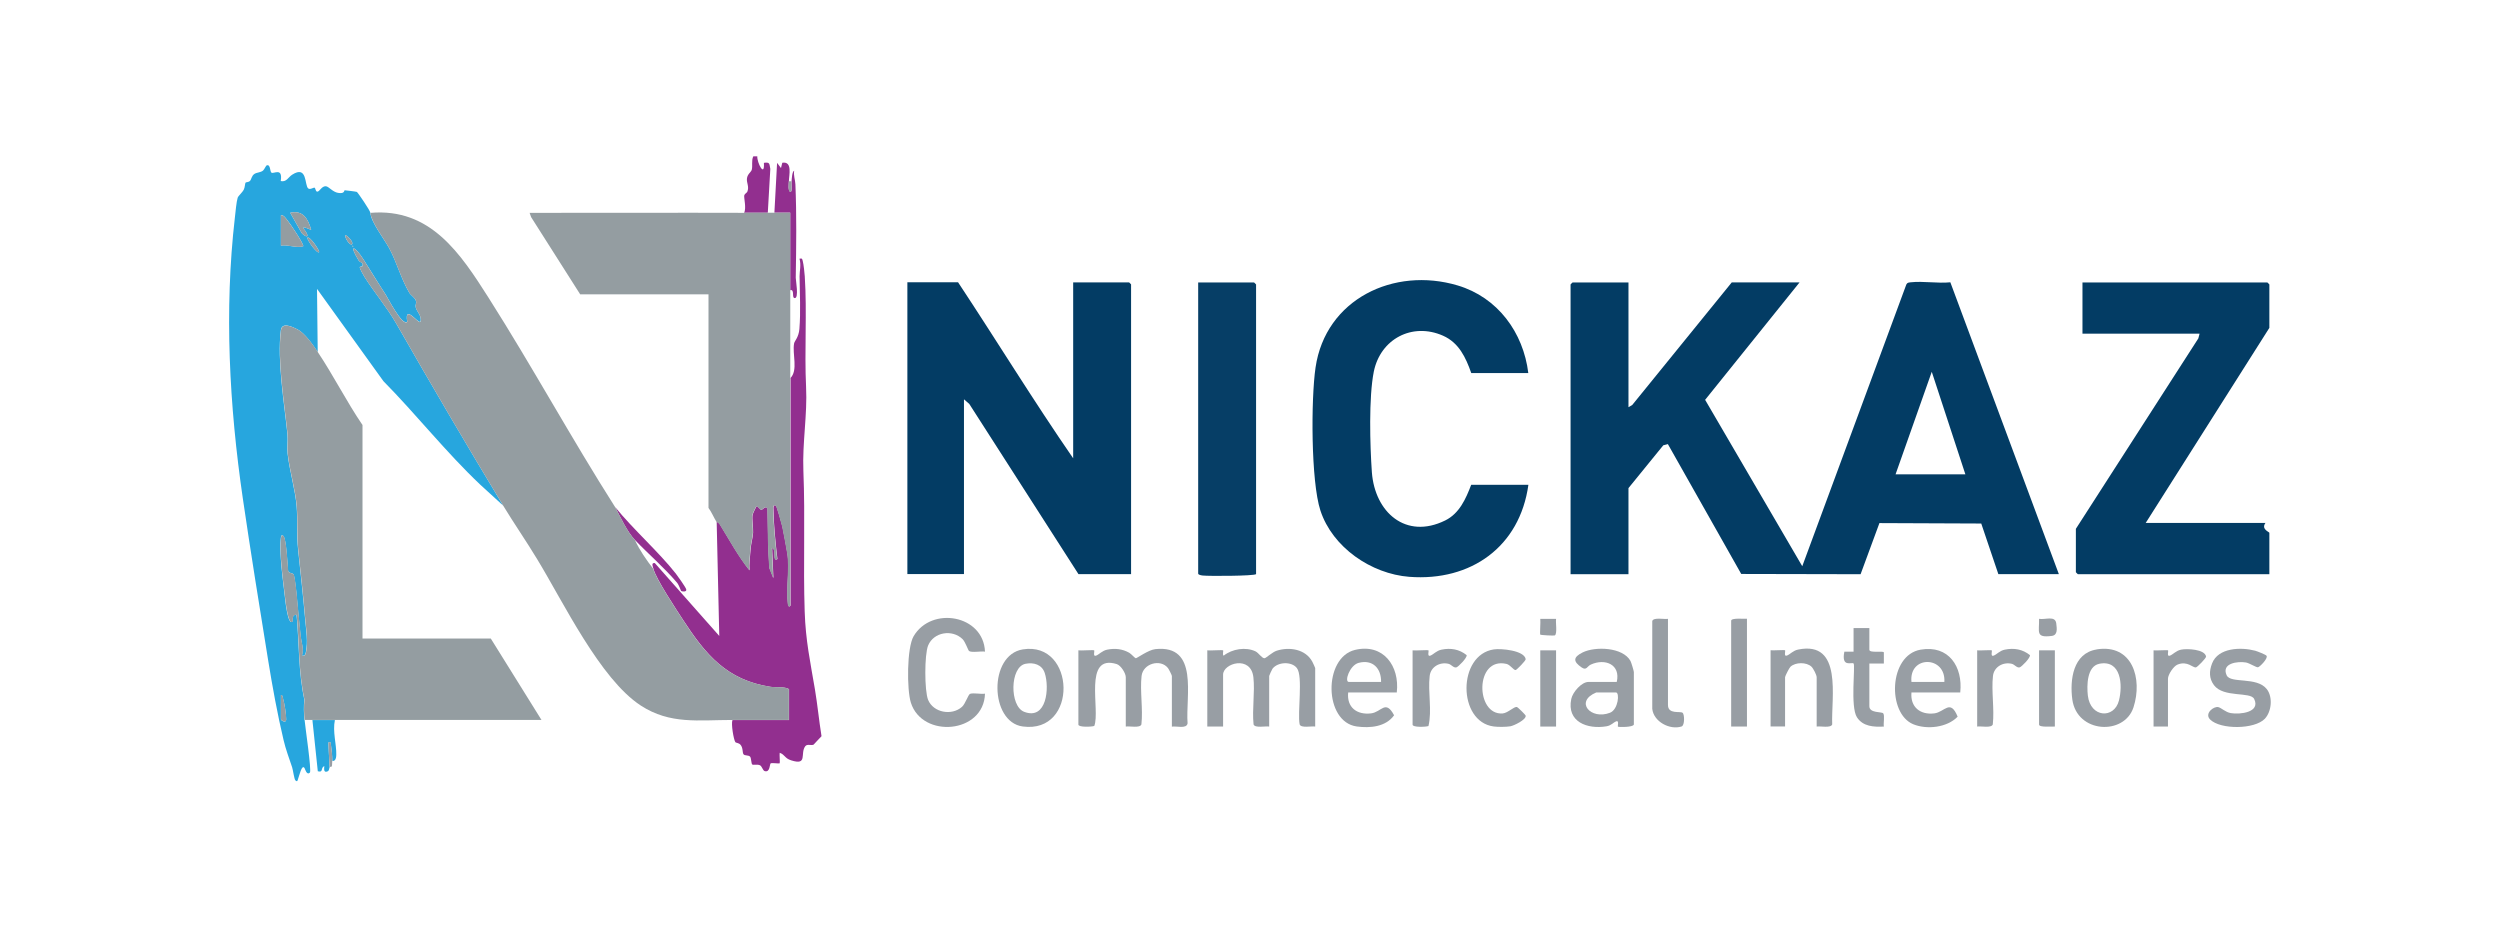 <?xml version="1.0" encoding="UTF-8"?>
<svg id="Layer_1" data-name="Layer 1" xmlns="http://www.w3.org/2000/svg" viewBox="0 0 288 108">
  <defs>
    <style>
      .cls-1 {
        fill: #063e66;
      }

      .cls-2 {
        fill: #989ea4;
      }

      .cls-3 {
        fill: #922f8f;
      }

      .cls-4 {
        fill: #27a6de;
      }

      .cls-5 {
        fill: #949da1;
      }

      .cls-6 {
        fill: #033c64;
      }
    </style>
  </defs>
  <g>
    <path class="cls-6" d="M187.6,32.53v14.38l.43-.25,11.47-14.13h7.81l-10.88,13.53,11.19,19.17,11.99-32.46c.11-.23.29-.22.51-.25,1.41-.16,3.12.15,4.56,0l12.5,33.62h-6.97l-1.97-5.83-11.73-.05-2.17,5.89-13.75-.03-8.45-14.96-.53.14-4.01,4.93v9.92h-6.67v-33.38s.21-.23.23-.23h6.44ZM218.38,54.64h8.03l-3.87-11.81-4.17,11.81Z"/>
    <path class="cls-6" d="M123.63,52.82v-20.29h6.44s.23.21.23.23v33.38h-6.06l-12.58-19.61-.61-.53v20.13h-6.52v-33.61h5.84c4.46,6.74,8.68,13.64,13.27,20.29Z"/>
    <path class="cls-6" d="M247.18,60.24h13.8c-.53.73.45,1.04.45,1.14v4.77h-22.06s-.23-.21-.23-.23v-5l14.11-21.94.14-.54h-13.49v-5.9h21.3s.23.21.23.23v5l-14.25,22.48Z"/>
    <path class="cls-6" d="M176.08,42.98h-6.59c-.63-1.79-1.42-3.5-3.26-4.31-3.54-1.56-7.21.38-7.97,4.15-.59,2.96-.44,8.5-.22,11.59.34,4.59,3.9,7.78,8.44,5.55,1.65-.81,2.39-2.51,3-4.11h6.59c-.99,7.13-6.61,11.14-13.72,10.6-4.39-.34-8.85-3.39-10.24-7.64-1.1-3.37-1.09-12.85-.56-16.47,1.15-7.89,9.04-11.64,16.36-9.46,4.62,1.37,7.58,5.42,8.15,10.1Z"/>
    <path class="cls-1" d="M144.7,66.14c-.22.22-5.48.24-6.15.16-.15-.02-.52-.07-.52-.23v-33.53h6.44s.23.21.23.23v33.38Z"/>
  </g>
  <g>
    <path class="cls-2" d="M135,83.7v-5.83c0-.09-.35-.78-.45-.91-.86-1.09-2.87-.53-3.04.91-.2,1.73.18,3.81-.02,5.58-.15.46-1.39.17-1.8.25v-5.68c0-.46-.56-1.37-1.05-1.52-3.89-1.2-1.86,5.31-2.58,7.13-.31.11-1.83.17-1.83-.16v-8.55c.29.05,1.76-.07,1.82,0,.07.08-.18.76.22.61.36-.14.69-.57,1.28-.69.89-.18,1.75-.09,2.54.36.24.14.64.61.75.63.12.02,1.44-.96,2.25-1.05,5.07-.55,3.47,5.44,3.72,8.55-.12.68-1.28.28-1.82.38Z"/>
    <path class="cls-2" d="M151.52,83.7c-.41-.08-1.65.21-1.8-.25-.27-1.35.41-5.55-.32-6.49-.61-.79-2.2-.72-2.81.08-.07.09-.38.78-.38.83v5.83c-.41-.08-1.65.21-1.8-.25-.18-1.74.17-3.73-.02-5.43-.29-2.57-3.49-1.62-3.49-.3v5.98h-1.82v-8.78c.29.05,1.76-.07,1.82,0s-.11.54.07.61c.97-.78,2.55-1.03,3.67-.49.36.18.72.79,1.03.79.16,0,.9-.71,1.41-.87,1.47-.47,3.32-.18,4.1,1.27.06.12.33.69.33.73v6.74Z"/>
    <path class="cls-2" d="M113.47,75.07c-.44-.08-1.51.14-1.83-.07-.11-.07-.43-1.05-.75-1.37-1.19-1.16-3.32-.83-3.97.73-.43,1.05-.43,5.22,0,6.27.61,1.47,2.72,1.85,3.9.8.38-.33.72-1.42.93-1.5.42-.14,1.24.06,1.72-.02-.13,4.61-7.23,5.2-8.54,1.03-.47-1.49-.47-6.31.32-7.65,2.06-3.49,8.04-2.46,8.22,1.77Z"/>
    <path class="cls-2" d="M188.21,83.48c-.1.31-1.76.3-1.82.23-.07-.08.17-.76-.22-.61-.32.13-.53.47-1.1.57-2.21.37-4.61-.51-4.06-3.15.16-.78,1.18-1.96,1.98-1.96h3.26c.47-2.02-1.35-2.75-2.99-2-.42.19-.49.71-1.04.34-1.02-.69-1.01-1.19.1-1.74,1.46-.72,4.63-.61,5.51.98.09.16.39,1.16.39,1.28v6.06ZM183.89,79.77c-2.53,1.05-.64,3.2,1.58,2.34.97-.38,1.13-2.34.69-2.34h-2.27Z"/>
    <path class="cls-2" d="M225.81,79.77h-5.61c-.15,1.68,1.01,2.61,2.64,2.41,1.19-.15,1.83-1.71,2.68.38-1.21,1.26-3.55,1.52-5.12.87-3.01-1.25-2.83-7.96.86-8.59,3.23-.56,4.88,1.97,4.56,4.93ZM223.99,78.56c.19-3.03-4.1-3.1-3.79,0h3.79Z"/>
    <path class="cls-2" d="M160.92,79.77h-5.61c-.18,1.71,1,2.61,2.64,2.41,1.21-.15,1.66-1.63,2.65.22-.96,1.34-2.78,1.5-4.3,1.29-3.8-.52-3.88-7.93-.21-8.82,3.27-.79,5.17,1.87,4.82,4.89ZM159.1,78.56c.03-1.56-.96-2.62-2.58-2.2-1.05.28-1.68,2.2-1.13,2.2h3.71Z"/>
    <path class="cls-2" d="M241.53,74.81c4.14-.66,5.31,3.39,4.25,6.67s-6.52,3.01-7.05-.91c-.3-2.24.08-5.32,2.8-5.75ZM241.83,76.47c-1.42.29-1.44,2.51-1.31,3.66.3,2.56,3.03,2.71,3.58.58.46-1.77.27-4.76-2.28-4.24Z"/>
    <path class="cls-2" d="M117.83,74.81c6.09-.98,6.42,9.76-.02,8.88-3.8-.52-3.95-8.25.02-8.88ZM118.13,76.47c-1.8.37-1.84,4.88-.15,5.53,2.61,1.01,2.94-2.78,2.37-4.48-.32-.97-1.28-1.24-2.22-1.05Z"/>
    <path class="cls-2" d="M209.28,83.7v-5.68c0-.26-.38-1.01-.6-1.22-.58-.54-1.84-.53-2.42.01-.14.13-.62,1.08-.62,1.2v5.68h-1.67v-8.78c.27.04,1.61-.06,1.67,0,.07.08-.18.76.22.61.36-.14.69-.57,1.28-.69,5.18-1.06,3.8,5.58,3.93,8.62-.15.46-1.39.17-1.8.25Z"/>
    <path class="cls-2" d="M261.11,75.55c.18.31-.78,1.28-.99,1.32-.19.04-.98-.48-1.38-.55-.98-.17-2.86.09-2.23,1.47.45.99,3.47.13,4.62,1.59.72.91.56,2.59-.22,3.42-1.18,1.24-5.13,1.27-6.31.08-.68-.69.43-1.55.95-1.42.36.09.83.59,1.44.69,1.04.18,3.45-.07,2.69-1.63-.42-.87-3.52-.11-4.63-1.59-.58-.78-.56-1.62-.22-2.5.7-1.83,3.33-1.9,4.96-1.47.23.06,1.24.46,1.31.58Z"/>
    <path class="cls-2" d="M172.1,74.81c.81-.12,3.49.11,3.66,1.12.03.17-1.03,1.23-1.15,1.26-.24.04-.62-.61-1.07-.71-3.66-.84-3.58,5.94-.44,5.71.62-.05,1.31-.82,1.65-.74.12.03.99.9,1.01.99.08.47-1.36,1.16-1.77,1.23-.5.08-1.42.09-1.92.02-4.17-.55-4.18-8.27.03-8.88Z"/>
    <path class="cls-2" d="M215.35,72.35v2.5c0,.42,1.64.09,1.67.31v1.28s-1.67,0-1.67,0v4.92c0,.82,1.45.61,1.6.82.19.27,0,1.15.07,1.52-1.16.06-2.41,0-3.1-1.07-.79-1.22-.16-5.98-.39-6.2-.2-.19-1.44.52-1.06-1.36h1.06s0-2.72,0-2.72h1.82Z"/>
    <path class="cls-2" d="M192.15,71.29v9.92c0,1.11,1.38.69,1.68.9.23.16.27,1.45-.11,1.58-1.35.44-3.23-.55-3.38-2.04v-10.11c.16-.46,1.39-.17,1.81-.25Z"/>
    <path class="cls-2" d="M162.74,74.92c.29.05,1.76-.07,1.82,0,.07.08-.18.76.22.61.36-.14.69-.57,1.28-.69,1.07-.22,2.05-.05,2.9.63.06.33-.98,1.36-1.18,1.41-.33.09-.58-.33-.91-.41-1.01-.24-2.05.35-2.17,1.4-.22,1.86.29,3.96-.14,5.77-.31.11-1.83.17-1.83-.16v-8.55Z"/>
    <path class="cls-2" d="M227.78,74.92c.27.04,1.61-.06,1.67,0,.07.08-.18.76.22.61.36-.14.69-.57,1.28-.69,1.07-.22,2.05-.05,2.9.63.06.33-.98,1.36-1.18,1.41-.33.09-.58-.33-.91-.41-1.01-.24-2.05.35-2.17,1.4-.2,1.73.18,3.81-.02,5.58-.15.46-1.39.17-1.8.25v-8.78Z"/>
    <path class="cls-2" d="M201.25,71.29v12.41h-1.82v-12.19c0-.36,1.5-.2,1.82-.23Z"/>
    <path class="cls-2" d="M249.76,83.7h-1.67v-8.78c.27.04,1.61-.06,1.67,0,.07.08-.18.76.22.61.36-.14.69-.57,1.28-.69.67-.14,2.73-.06,2.88.79.03.17-.99,1.21-1.16,1.25-.35.09-.97-.79-2.13-.32-.47.19-1.1,1.16-1.1,1.63v5.53Z"/>
    <rect class="cls-2" x="177.44" y="74.92" width="1.82" height="8.78"/>
    <path class="cls-2" d="M236.72,74.92v8.78c-.32-.03-1.82.13-1.82-.23v-8.55h1.82Z"/>
    <path class="cls-2" d="M234.9,71.29c.73.13,1.86-.41,1.98.52.08.64.18,1.37-.53,1.45-1.89.24-1.41-.46-1.45-1.98Z"/>
    <path class="cls-2" d="M179.26,71.29c-.07.41.16,1.69-.14,1.91-.07.05-1.62-.03-1.68-.09-.07-.06.05-1.53,0-1.82h1.82Z"/>
  </g>
  <g>
    <path class="cls-3" d="M87.24,18c-.05.72.87,2.53.76.76.71-.11.62.1.74.7l-.29,5.05c-.91,0-1.82,0-2.73,0,.29-.53-.05-1.74.02-2.01.05-.18.29-.28.35-.41.25-.6-.11-1.02-.04-1.54.06-.5.47-.72.55-.98.13-.45-.06-1.07.18-1.56h.45Z"/>
    <path class="cls-4" d="M35.09,82.95c.07.79.82,5.84.61,6.05-.36.36-.55-.39-.61-.5-.31-.57-.64.97-.74,1.19-.06.14-.06.46-.32.21-.14-.13-.28-1.23-.38-1.52-.34-1.02-.73-2.04-.98-3.11-.71-2.99-1.29-6.18-1.79-9.27-1-6.17-2.01-12.45-2.91-18.6-1.55-10.64-2.15-21.63-.91-32.36.06-.54.18-1.83.32-2.26.07-.22.53-.59.71-.95.13-.25.13-.71.2-.79.06-.07.34-.04.49-.18.2-.19.18-.6.54-.83.28-.18.7-.15.98-.38.17-.14.32-.58.45-.61.42-.1.33.69.52.85.23.19,1.33-.67,1.07.97.67.14.85-.43,1.31-.73,1.79-1.15,1.41,1.23,1.86,1.58.24.18.63-.16.75-.08.07.05.1.4.25.44.3.08.52-.67,1.05-.61.31.03.77.66,1.39.76.79.13.67-.29.76-.3.07,0,1.34.15,1.4.19.12.07,1.53,2.15,1.55,2.39.09,1.11,1.58,2.99,2.18,4.1.89,1.65,1.33,3.45,2.31,5.12.19.32.65.56.76.92.08.28-.08.51-.02.76.1.48.75,1,.54,1.66-.24.29-1.87-2.11-1.52,0-.56.57-2.25-2.78-2.48-3.12-.86-1.31-1.7-2.71-2.55-4.04-.96-1.52-1.8-1.92-.56.11.15.25.57.17.44.62-.02.06-.31.08-.32.15,0,.17.42.92.55,1.12,1.15,1.82,2.6,3.51,3.68,5.41,3.98,6.97,8.15,14.07,12.3,20.94l-2.65-2.42c-3.98-3.77-7.36-8.08-11.15-11.92l-7.65-10.63.08,7.27c-.55-.82-1.48-2.16-2.32-2.6-.62-.32-1.81-.88-1.93.1-.44,3.54.4,8.39.76,11.97.07.73-.06,1.51.02,2.25.22,1.97.89,4.17,1.04,6.08.13,1.63-.02,3.23.17,4.98.28,2.69.59,5.41.82,8.11.11,1.28.33,2.42.07,3.71-.05.27-.14.43-.45.38.24-.86-.06-1.47-.14-2.21-.17-1.74-.36-3.44-.5-5.13-.03-.36-.2-1.69-.29-1.95-.12-.32-.65-.13-.67-.54-.05-.69-.2-3.62-.53-3.95-.22-.22-.27.01-.3.22-.08.63-.04,1.76,0,2.42.08,1.3.3,2.91.45,4.24.03.23.34,3.58.91,2.95-.02-.35-.02-.8.45-.76.31,3.26.2,6.58.9,9.79-.09.73-.06,1.58.01,2.32ZM35.85,26.48c-.36-1.25-.93-2.31-2.42-1.97l1.23,2.17c.05.26.9.87.73.33-.19-.61-1.19-1.2.46-.53ZM32.36,24.81v3.48c.87-.14,1.73.33,2.58.07,0-.38-1.56-2.68-1.91-3.09-.18-.21-.35-.51-.67-.47ZM40.55,28.14c.22-.25-.52-.98-.76-1.06-.14.27.55,1.28.76,1.06ZM36.76,29.05c.12-.12-1.09-1.94-1.36-1.66,0,.31,1.14,1.89,1.36,1.66ZM40.62,28.29v.15c.1-.05.1-.1,0-.15ZM32.36,80.07v2.8c0,.13.62.5.61,0,0-.58-.19-1.81-.36-2.37-.05-.16-.03-.46-.26-.42Z"/>
    <path class="cls-3" d="M91.03,43.58c.95-.89.22-2.83.45-4.02.05-.28.53-.69.61-1.66.16-1.99.04-4.1.02-6.07,0-.62.2-1.31-.01-2.03.33-.06.31.02.38.29.1.38.2,1.32.23,1.75.27,4.21-.05,8.55.15,12.72.16,3.23-.44,6.43-.31,9.69.22,5.4-.03,10.78.15,16.2.11,3.36.64,5.76,1.18,8.96.3,1.79.47,3.61.76,5.4-.16.14-.85.93-.91.97-.26.14-.73-.11-.96.18-.63.83.32,2.26-1.63,1.63-.76-.24-.7-.65-1.32-.87-.04.22.05,1.16,0,1.21-.07.07-.92-.09-1.05.02-.1.08-.06,1.08-.68.88-.22-.07-.31-.56-.54-.67-.3-.14-.75,0-.89-.09-.12-.08-.11-.72-.24-.89-.17-.22-.62-.09-.77-.29-.14-.19-.03-.75-.36-1.11-.2-.21-.51-.19-.58-.29-.19-.27-.51-2.11-.33-2.54,2.17,0,4.35,0,6.52,0v-3.56c-.55-.32-1.46-.16-2.16-.27-5.02-.78-7.45-3.72-10.04-7.69-.78-1.2-3.13-4.74-3.42-5.89-.06-.25-.31-.72.15-.68l7.43,8.4-.3-13.17s.26.13.37.31c1.1,1.79,2.11,3.65,3.42,5.3-.07-.73.06-1.45.1-2.17.05-.92.27-1.49.31-2.17.03-.5-.15-1.57-.06-2.06.02-.11.42-.99.5-1.02l.46.45c.23.05.48-.55.76-.16.06,2.3.03,4.59.23,6.89l.45,1.14-.15-3.48c.57.16-.01,1.67.61,1.28-.22-1.91-.44-3.99-.46-5.9,0-.22.1-.39.3-.23.1.08.66,2.08.73,2.38.18.89.42,2.16.57,3.06.3,1.82-.16,4.04.07,5.83.03.22.12.47.3.22,0-8.73,0-17.46,0-26.19Z"/>
    <path class="cls-3" d="M89.21,24.51l.31-5.75.45.6.15-.61c1.2-.2.77,1.44.76,2.12,0,.15-.16,1.32.23,1.21.16-.05.05-.96.08-1.21.03-.29.05-1.1.3-1.21-.1.54.12,1.07.14,1.57.15,3.55.1,7.18.04,10.77,0,.31.38,2.35-.11,2.34-.4,0,.03-1.06-.53-.91,0-2.98,0-5.96,0-8.93-.6,0-1.22,0-1.82,0Z"/>
    <path class="cls-4" d="M38.58,82.95c-.28,1.33.19,2.78.16,4.01,0,.25-.07.79-.46.69,0-.6-.07-1.3-.16-1.89-.04-.26.08-.25-.3-.23l.15,2.88c-.05.06-.03.37-.23.45-.5.22-.39-.35-.38-.61-.47.22-.06.78-.75.6l-.62-5.9h2.58Z"/>
    <path class="cls-3" d="M70.87,58.42c2.08,2.57,4.95,5.09,6.97,7.64.22.28,1.14,1.58,1.21,1.82.11.34-.49.28-.58.2-.04-.03-.24-.67-.48-.96-1.49-1.75-3.31-3.31-4.85-4.92-.87-.91-1.69-2.66-2.27-3.78Z"/>
    <g>
      <path class="cls-5" d="M70.87,58.42c.58,1.12,1.41,2.88,2.27,3.78.53,1.17,1.33,2.32,2.12,3.33.29,1.15,2.64,4.69,3.42,5.89,2.58,3.97,5.02,6.91,10.04,7.69.7.11,1.61-.05,2.16.27v3.56c-2.17,0-4.35,0-6.52,0-3.87,0-7.16.54-10.54-1.66-4.69-3.05-8.94-11.94-11.93-16.85-1.25-2.07-2.67-4.12-3.91-6.16-4.16-6.87-8.32-13.97-12.3-20.94-1.08-1.89-2.53-3.59-3.68-5.41-.13-.21-.55-.95-.55-1.12,0-.07.3-.1.32-.15.13-.45-.28-.37-.44-.62-1.24-2.03-.4-1.64.56-.11.84,1.34,1.69,2.73,2.55,4.04.23.34,1.92,3.7,2.48,3.12-.35-2.11,1.27.29,1.52,0,.21-.66-.44-1.18-.54-1.66-.06-.26.1-.48.02-.76-.1-.37-.57-.6-.76-.92-.98-1.67-1.43-3.46-2.31-5.12-.6-1.11-2.08-3-2.18-4.1,6.94-.59,10.38,4.7,13.62,9.79,5.03,7.92,9.54,16.2,14.58,24.12Z"/>
      <path class="cls-5" d="M85.73,24.51c.91,0,1.82,0,2.73,0,.25,0,.51,0,.76,0,.6,0,1.22,0,1.82,0,0,2.98,0,5.96,0,8.93,0,3.38,0,6.76,0,10.14,0,8.73,0,17.46,0,26.19-.19.25-.27,0-.3-.22-.23-1.79.23-4.02-.07-5.83-.15-.9-.39-2.18-.57-3.06-.06-.3-.63-2.3-.73-2.38-.2-.17-.31.01-.3.23.02,1.91.25,3.99.46,5.9-.62.39-.03-1.12-.61-1.28l.15,3.48-.45-1.14c-.2-2.29-.17-4.59-.23-6.89-.28-.39-.53.21-.76.16l-.46-.45c-.08.04-.48.91-.5,1.02-.09.49.09,1.55.06,2.06-.04.67-.26,1.25-.31,2.17-.04.72-.16,1.44-.1,2.17-1.31-1.65-2.32-3.51-3.42-5.3-.11-.18-.34-.26-.37-.31-.3-.48-.56-1.12-.91-1.59v-24.6h-14.78l-5.65-8.89-.18-.5c8.23.02,16.48-.03,24.71,0Z"/>
      <path class="cls-5" d="M36.61,40.56c1.8,2.69,3.32,5.72,5.15,8.4v24.6h14.78l5.84,9.38c-7.93,0-15.87,0-23.8,0h-3.49c-.07-.75-.1-1.59-.01-2.32-.7-3.21-.59-6.52-.9-9.79-.47-.05-.47.4-.45.76-.56.63-.88-2.72-.91-2.95-.16-1.33-.37-2.94-.45-4.24-.04-.66-.08-1.8,0-2.42.03-.21.08-.44.3-.22.32.32.47,3.25.53,3.95.02.41.55.22.67.54.09.25.27,1.59.29,1.95.14,1.7.33,3.39.5,5.13.07.74.38,1.35.14,2.21.31.05.39-.12.45-.38.26-1.29.04-2.43-.07-3.71-.23-2.7-.54-5.42-.82-8.11-.18-1.75-.04-3.35-.17-4.98-.15-1.91-.82-4.11-1.04-6.08-.08-.74.05-1.52-.02-2.25-.36-3.58-1.2-8.43-.76-11.97.12-.97,1.31-.42,1.93-.1.84.44,1.78,1.78,2.32,2.6Z"/>
      <path class="cls-2" d="M37.97,88.4l-.15-2.88c.38-.03.26-.04.3.23.09.59.16,1.3.16,1.89-.02,1.02-.12.54-.3.76Z"/>
      <path class="cls-2" d="M91.18,20.88c-.02.25.08,1.17-.08,1.21-.38.11-.23-1.07-.23-1.21h.3Z"/>
      <path class="cls-5" d="M32.36,24.81c.32-.04.49.26.67.47.35.41,1.91,2.71,1.91,3.09-.85.25-1.71-.22-2.58-.07v-3.48Z"/>
      <path class="cls-5" d="M35.85,26.48c-1.64-.67-.64-.08-.46.53.16.54-.68-.07-.73-.33l-1.23-2.17c1.49-.34,2.06.72,2.42,1.97Z"/>
      <path class="cls-5" d="M32.36,80.07c.22-.03.21.27.26.42.16.56.35,1.79.36,2.37,0,.5-.61.13-.61,0v-2.8Z"/>
      <path class="cls-5" d="M36.76,29.05c-.23.23-1.37-1.36-1.36-1.66.27-.27,1.48,1.55,1.36,1.66Z"/>
      <path class="cls-5" d="M40.55,28.14c-.2.23-.89-.79-.76-1.06.24.08.98.81.76,1.06Z"/>
      <path class="cls-5" d="M40.62,28.29c.1.05.1.1,0,.15v-.15Z"/>
    </g>
  </g>
</svg>